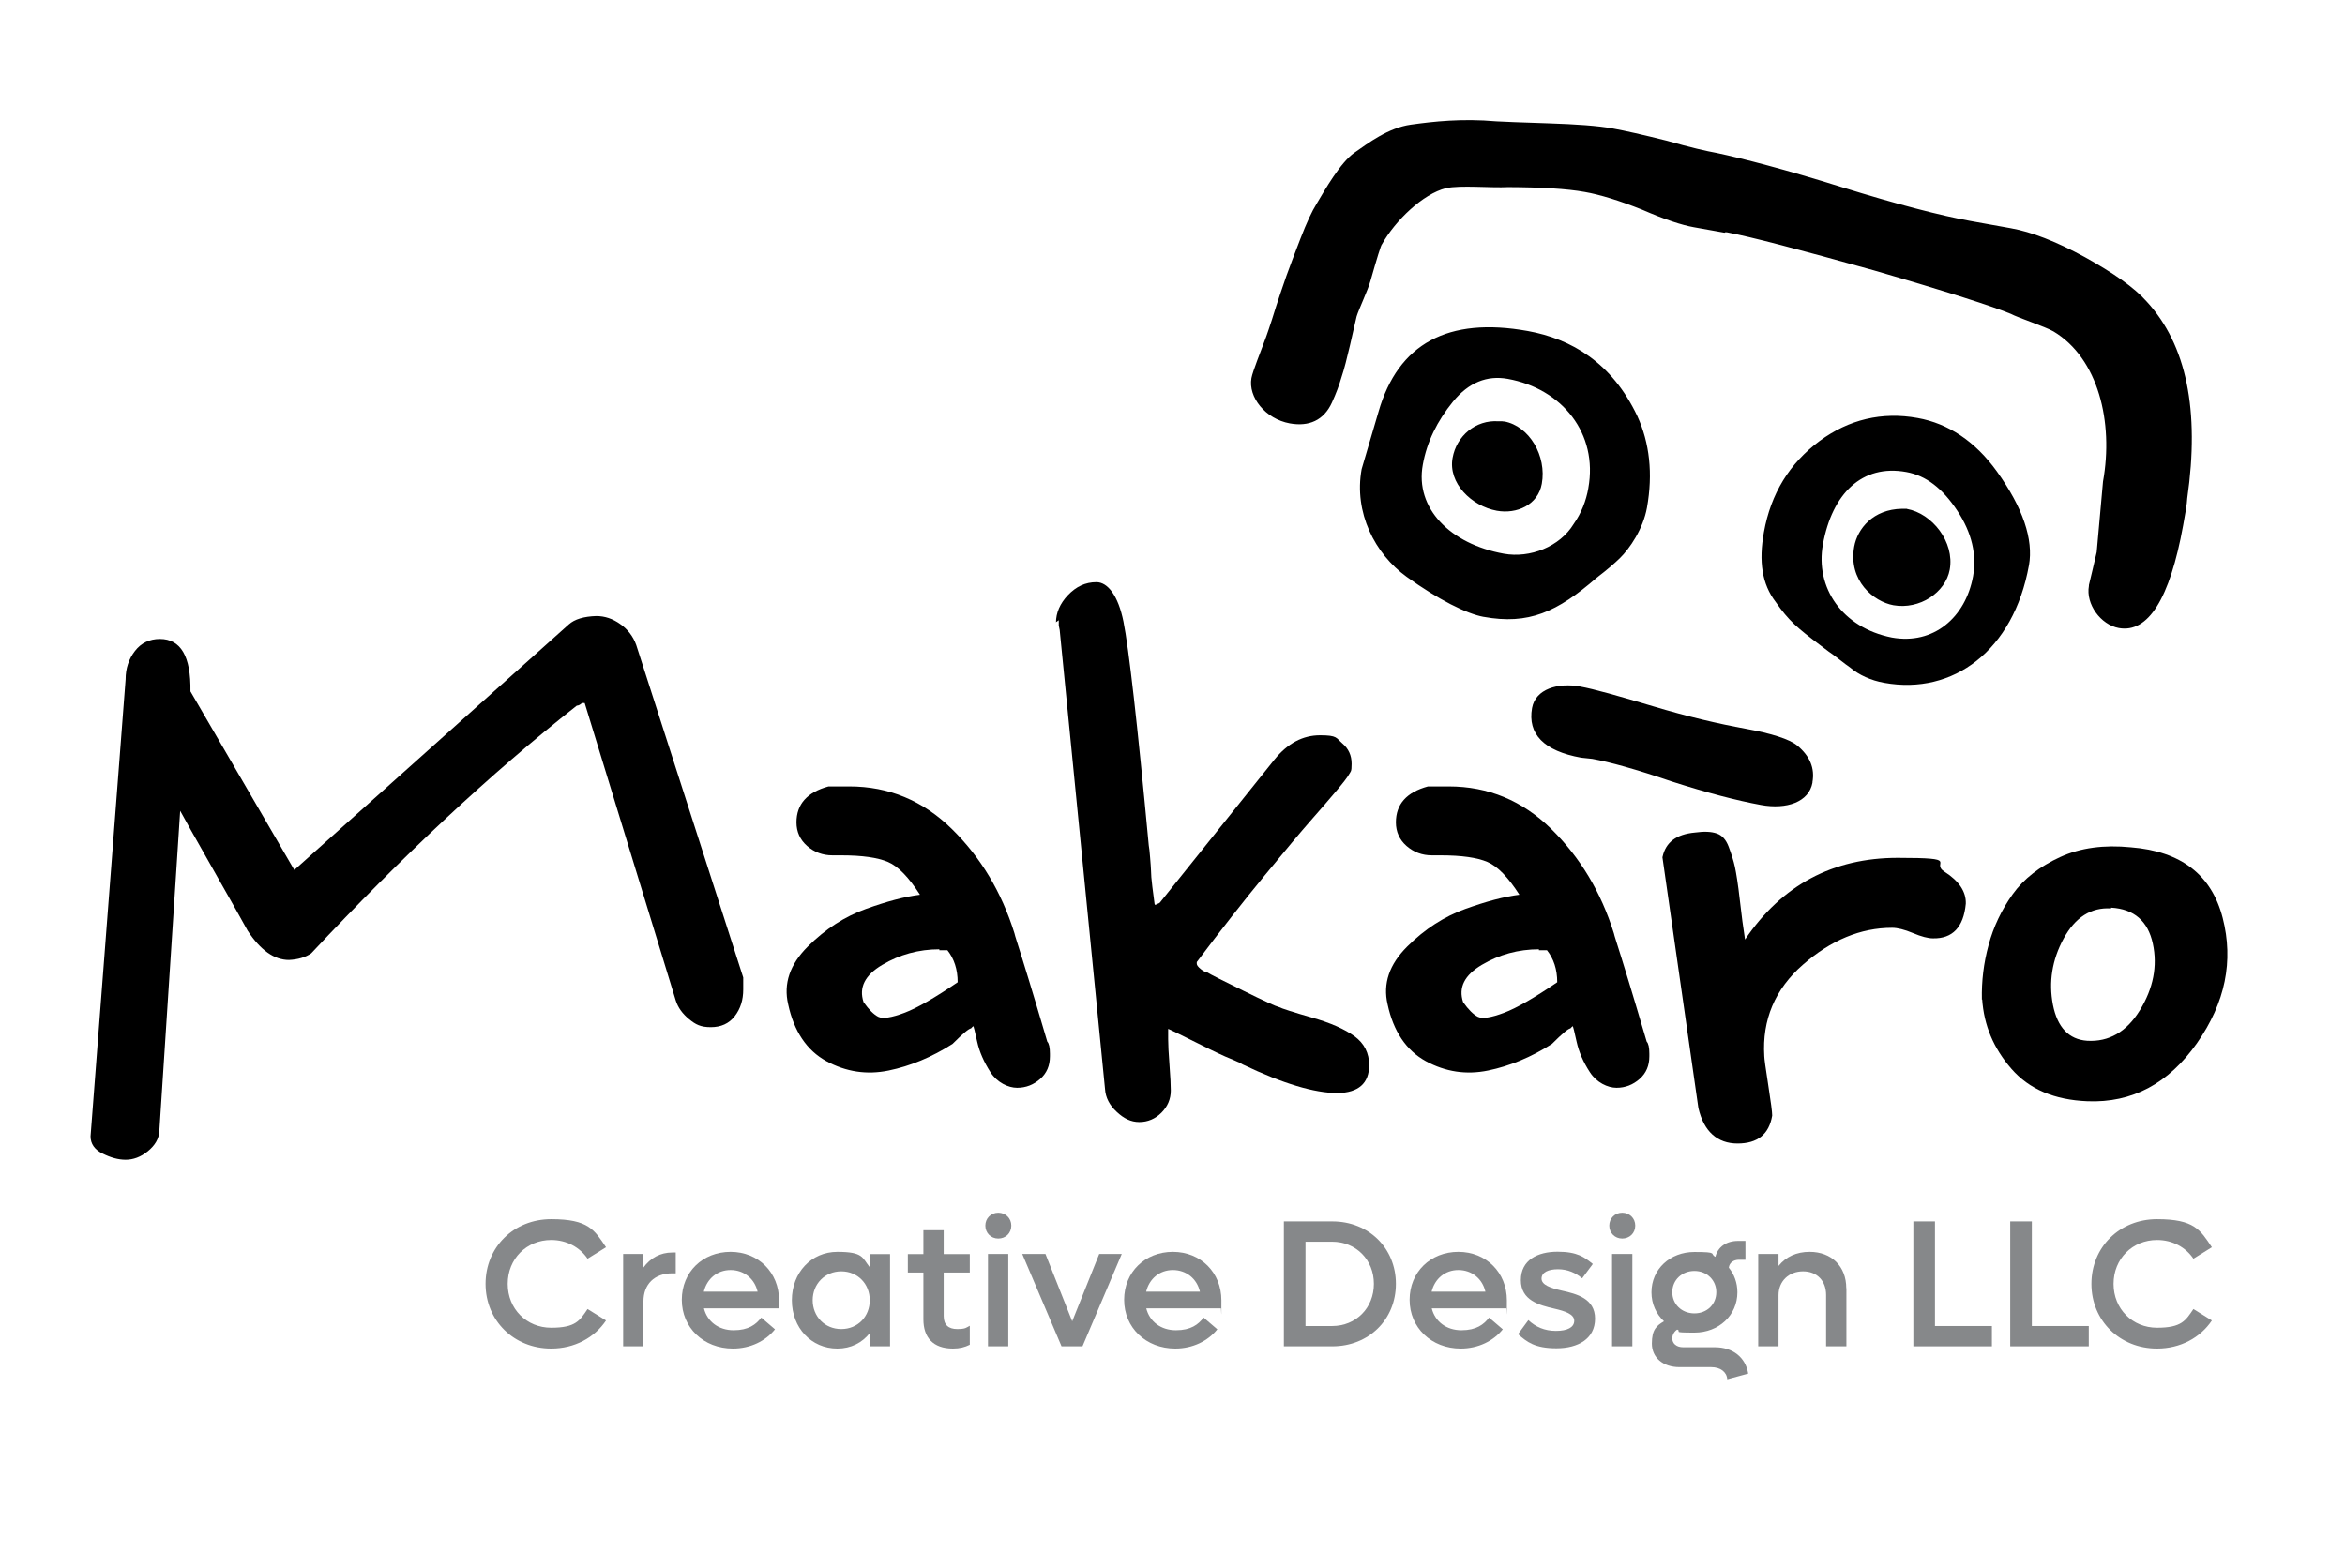 <svg viewBox="0 0 1779.2 1189.7" version="1.1" xmlns="http://www.w3.org/2000/svg" id="Layer_1">
  
  <defs>
    <style>
      .st0 {
        fill: none;
      }

      .st1 {
        isolation: isolate;
      }

      .st2 {
        fill: #86888a;
      }
    </style>
  </defs>
  <g class="st1">
    <g class="st1">
      <path d="M368.4,974.3c0-27.9,21.4-49.1,49.8-49.1s32.8,8.2,41.6,21.3l-14,8.7c-5.9-8.7-15.9-14.2-27.6-14.2-18.7,0-33,14.3-33,33.3s14.3,33.3,33,33.3,21.7-5.5,27.6-14.2l14,8.7c-8.8,13.1-23.9,21.3-41.6,21.3-28.3,0-49.8-21.2-49.8-49.1Z" class="st2"></path>
      <path d="M512.7,950.5v15.8h-2.6c-13.7,0-21.9,8.4-21.9,21.3v34.1h-15.4v-70.1h15.4v10.3c5.2-7.1,12.6-11.4,21.9-11.4h2.6Z" class="st2"></path>
      <path d="M590.9,992.9h-56.8c2.5,10,11.1,16.6,22.5,16.6s17-4.4,21-9.6l10.4,8.9c-7.1,8.9-18.7,14.6-31.9,14.6-22.3,0-38.8-15.9-38.8-37s15.9-36.4,37-36.4,36.8,15.7,36.8,36.8-.1,4.1-.4,6ZM534,980.2h40.8c-2.3-9.9-10.4-16.4-20.5-16.4s-17.9,6.6-20.3,16.4Z" class="st2"></path>
      <path d="M675.3,951.6v70.1h-15.4v-10c-5.8,7.3-14.3,11.7-24.6,11.7-19.8,0-34.5-15.8-34.5-36.7s14.7-36.7,34.5-36.7,18.8,4.4,24.6,11.7v-10h15.4ZM659.9,986.7c0-12.4-9.2-21.9-21.6-21.9s-21.7,9.5-21.7,21.9,9.2,21.9,21.7,21.9,21.6-9.5,21.6-21.9Z" class="st2"></path>
      <path d="M716,965.7v33.1c0,6.6,3.7,9.8,10.2,9.8s6.9-1.1,9.6-2.5v14.4c-3.8,1.9-7.7,2.9-12.8,2.9-15.1,0-22.4-8.5-22.4-22.1v-35.6h-11.8v-14h11.8v-18.1h15.4v18.1h19.8v14h-19.8Z" class="st2"></path>
      <path d="M747.6,930.1c0-5.6,4.3-9.8,9.8-9.8s9.9,4.1,9.9,9.8-4.3,9.8-9.9,9.8-9.8-4.3-9.8-9.8ZM749.6,951.6h15.4v70.1h-15.4v-70.1Z" class="st2"></path>
      <path d="M851.1,951.6l-29.8,70.1h-15.9l-29.8-70.1h17.6l20.3,51.1,20.5-51.1h17.2Z" class="st2"></path>
      <path d="M926.5,992.9h-56.8c2.5,10,11.1,16.6,22.5,16.6s17-4.4,21-9.6l10.4,8.9c-7.1,8.9-18.7,14.6-31.9,14.6-22.3,0-38.8-15.9-38.8-37s15.9-36.4,37-36.4,36.8,15.7,36.8,36.8-.1,4.1-.4,6ZM869.6,980.2h40.8c-2.3-9.9-10.4-16.4-20.5-16.4s-17.9,6.6-20.3,16.4Z" class="st2"></path>
      <path d="M1059.1,974.3c0,27.1-20.6,47.4-48.2,47.4h-36.8v-94.8h36.8c27.6,0,48.2,20.3,48.2,47.4ZM1042.4,974.3c0-18.3-13.6-32-31.7-32h-20.2v64h20.2c18.1,0,31.7-13.7,31.7-32Z" class="st2"></path>
      <path d="M1143.1,992.9h-56.8c2.5,10,11.1,16.6,22.5,16.6s17-4.4,21-9.6l10.4,8.9c-7.1,8.9-18.7,14.6-31.9,14.6-22.3,0-38.8-15.9-38.8-37s15.9-36.4,37-36.4,36.8,15.7,36.8,36.8-.1,4.1-.4,6ZM1086.2,980.2h40.8c-2.3-9.9-10.4-16.4-20.5-16.4s-17.9,6.6-20.3,16.4Z" class="st2"></path>
      <path d="M1151.6,1012.7l8-10.9c5.4,5.1,12.2,8.2,20.9,8.2s13.9-2.7,13.9-7.7-6.9-7.3-15.1-9.2c-11.3-2.6-25.4-6.2-25.4-21.6s12.8-21.6,27.9-21.6,20.5,4.3,26.7,9.3l-8.1,10.9c-4.8-4.1-11-6.9-18.3-6.9s-12.5,2.3-12.5,7.1,6.7,7.1,15.3,9.1c11.3,2.5,25.3,6,25.3,21.3s-12.9,22.5-29.3,22.5-22.4-4.8-29.1-10.7Z" class="st2"></path>
      <path d="M1221,930.1c0-5.6,4.3-9.8,9.8-9.8s9.9,4.1,9.9,9.8-4.3,9.8-9.9,9.8-9.8-4.3-9.8-9.8ZM1223.1,951.6h15.4v70.1h-15.4v-70.1Z" class="st2"></path>
      <path d="M1326.4,1042.4l-15.9,4.3c-.4-5.6-5.2-9.2-12.2-9.2h-24.1c-12.5,0-20.9-7.3-20.9-17.9s3.6-13.6,9.2-16.9c-5.9-5.5-9.5-13.2-9.5-22,0-17.5,14-30.6,32.6-30.6s11.3,1.4,15.9,3.7c1.8-7.4,8.2-12.1,17.2-12.1h5.6v14.3h-4.8c-4.3,0-7.4,2.3-7.8,6,4.1,5.1,6.5,11.5,6.5,18.7,0,17.5-14.2,30.6-32.6,30.6s-9.1-.8-13.1-2.3c-2.3,1.5-3.7,4.1-3.7,6.7,0,4,3.3,6.7,8.2,6.7h24.1c13.6,0,23.2,7.6,25.3,19.9ZM1268.8,980.6c0,9.1,7.1,16.1,16.8,16.1s16.6-7,16.6-16.1-7.1-16.1-16.6-16.1-16.8,6.9-16.8,16.1Z" class="st2"></path>
      <path d="M1400.9,977.6v44.1h-15.4v-39c0-10.7-6.9-17.9-17.5-17.9s-18.6,7.3-18.6,18.1v38.8h-15.4v-70.1h15.4v9.1c5.6-7,13.7-10.7,23.6-10.7,16.6,0,27.8,11,27.8,27.6Z" class="st2"></path>
      <path d="M1511.3,1006.3v15.4h-59.6v-94.8h16.4v79.4h43.3Z" class="st2"></path>
      <path d="M1584.8,1006.3v15.4h-59.6v-94.8h16.4v79.4h43.3Z" class="st2"></path>
      <path d="M1586.8,974.3c0-27.9,21.4-49.1,49.8-49.1s32.8,8.2,41.6,21.3l-14,8.7c-5.9-8.7-15.9-14.2-27.6-14.2-18.7,0-33,14.3-33,33.3s14.3,33.3,33,33.3,21.7-5.5,27.6-14.2l14,8.7c-8.8,13.1-23.9,21.3-41.6,21.3-28.3,0-49.8-21.2-49.8-49.1Z" class="st2"></path>
    </g>
  </g>
  <path d="M1656.4,398.7c-10.1,55.8-26.6,81.9-48.8,77.9-13.8-2.5-25.2-18.2-22.7-32v-.6c.1,0,5.9-25,5.9-25l4.8-53.6c8.1-45-3.5-93.5-37.6-113.9-6.2-3.6-27.2-10.5-32.3-13.3-13.2-5.5-47.8-16.7-104.2-33.1-56.6-15.8-93.8-25.6-111.2-28.8-.6-.1-1.2-.2-1.9.3l-23.4-4.2c-9-1.6-21.9-5.8-39.1-13.3-17.3-6.9-32-11.4-43.4-13.4-13.8-2.5-33.4-3.6-58.2-3.7-13.1.7-36.2-1.6-47.2.8-17.5,4.3-38.5,24.6-48.6,42.6-.7.5-3.6,9.9-8.8,28.1-1.8,6.5-8.8,21.3-10.4,26.6-2.2,8.9-7.5,34.6-11.5,46.2-1.7,5.9-4.1,12.3-7.2,19.1-6.2,13.7-17.6,18.5-32,15.9-18.6-3.4-31.7-20-29.1-34.4,1-5.4,7.6-21.5,9-25.6,3.4-8.7,5.1-14.6,6.5-18.6,4.5-14.7,8.4-25.7,11-33.3,2.5-7,6-16.2,10.7-28.4,4.7-12.2,8.7-20.7,12.2-26.3,6.3-10.6,18.1-31.4,28.7-38.8,10.6-7.4,25.7-18.9,42.9-21.3s38.6-4.8,64.9-2.5c4.9.3,17.8.8,39.4,1.5,20.9.7,37.4,1.8,48.8,3.9,9,1.6,22.7,4.7,41.1,9.3,17.7,5.1,30.2,7.9,37.9,9.3,19.7,4.2,51.6,12.4,94.4,25.8,42.8,13.3,75.9,21.8,98.1,25.8l30.6,5.5c15.6,2.8,34.1,9.9,56.1,21.9,21.4,11.9,37.4,22.9,47.1,33.9,30,32.7,40.2,82.2,30.6,149.2-.2,4.3-1.3,10.9-3.1,20.5M1125.5,468.1c-12.6-2.3-34.2-13-58.3-30.4-24.1-17.4-40.1-48.8-34.1-81.7l12.8-43.5c14.9-51.8,52.7-72.2,113.3-61.3,33,6,63.8,23.9,83.1,64.6,9.3,20.3,11.9,43.6,7.3,69.4-2.9,16.2-13.1,31.1-20.6,38.4-3.8,3.7-9.6,8.8-17.5,14.8-30.1,26.1-51.7,35.9-85.9,29.7M1205.1,370.4c7.5-41.4-19.8-75.4-61.2-82.9-15.6-2.8-29.6,2.7-41.5,17.3-11.9,14.6-19.8,30.5-22.9,47.9-6,33,20.7,60.1,61.5,67.5,19.8,3.6,42.5-5.3,53-22.6,5.8-8.2,9.4-17.5,11.1-27.1M1141.2,319.8c19.2,3.5,32.4,26.3,28.6,47.3-2.9,16.2-19.1,23.2-34.1,20.5-19.2-3.5-37.1-21-33.6-40.1,3-16.8,17.6-29,34.8-27.8.6.1,2.5-.2,4.3.2M1375.2,593.8c-2.7,15-19.8,20.6-39,17.1-18.6-3.4-41.1-9.3-68-17.9-26.8-9.2-46.9-14.7-60.1-17.1l-8.5-.9c-28.2-5.1-40.7-17.9-37.2-37.7,2.6-14.4,19.6-19.4,36.4-16.3,10.2,1.8,29.1,7.1,55.5,15s49.6,13.3,70,17c19.8,3.6,33.3,7.9,39.2,12.7,9.7,8,13.6,17.3,11.6,28.1M1539.4,429c-11.7,64.8-57.5,98.6-109.7,89.2-10.2-1.8-19.3-6-25.8-11.5-3.9-2.6-12.5-9.7-16.4-12.2l-6.5-4.9c-17.4-13.1-23.9-18.6-33.7-32.7-10.5-13.7-13-30.8-9-53,5.3-29.4,19.4-52.2,42.2-69.2,22.2-16.4,47.4-22.4,74.4-17.5,23.4,4.2,43.8,17.8,60.2,40.6,19.8,27.7,27.8,51.5,24.3,71.3M1497,437.4c2.9-16.2-.8-33-12-49.9-11.2-16.9-23.7-26.6-38.7-29.3-33.6-6.1-56.2,16.5-63.2,54.8-6,33,14.6,63.3,52.2,70.8,31.8,5.8,56-15.3,61.7-46.4M1446.8,386.2c19.2,3.5,36.3,25.1,32.5,46.1-3.2,17.4-22.9,30.5-42.7,27-15-2.7-34.4-18.6-29.8-44.4,2.5-13.8,14.4-28.4,36.2-28.8h3.7Z"></path>
  <path d="M95.3,515.6c0-8.4,2.4-15.5,7.1-21.6,4.7-6.1,11.1-9.1,18.9-9.1,15.8,0,23.6,13.1,23.2,39.8l78.8,135.5,208.2-186.3c4.4-4,11.5-6.1,20.9-6.4,6.4,0,12.5,2,18.2,6.1,5.7,4,9.8,9.4,12.1,15.8l81.2,252.4v9.1c0,7.8-2,14.5-6.4,20.2s-10.5,8.4-18.2,8.4-11.5-2-16.5-6.1-8.4-8.8-10.1-14.2l-69.1-225.7h-2c-1.4,1.3-2.7,2-4,2-65.4,51.5-132.4,114.2-201.5,188-4.4,3-10.1,4.7-16.9,5-11.1,0-21.6-7.4-31.3-22.2-2.4-4.4-10.8-19.5-25.6-45.5-14.8-25.9-23.2-41.1-25.6-45.5l-15.8,242.9c-.3,6.1-3.4,11.1-8.8,15.5s-11.1,6.4-16.8,6.4-11.5-1.7-17.5-4.7c-6.1-3-9.1-7.4-9.1-13.1l26.6-346.7h0Z"></path>
  <path d="M736.9,780.4c-1.7,0-6.4,4-14.2,11.8-15.8,10.1-32,16.8-48.5,20.2s-32.3,1-47.2-7.1c-14.8-8.1-24.6-22.6-29-43.1-3.7-15.8,1.3-30.3,14.8-43.8,13.5-13.5,28.3-22.9,44.1-28.6,15.8-5.7,29.7-9.4,41.1-10.8-8.4-13.1-16.5-21.6-24.3-24.9s-19.5-5-35.4-5h-6.7c-7.4,0-13.8-2.4-19.2-7.1-5.4-4.7-8.1-10.8-8.1-17.9,0-13.8,8.1-22.9,24.3-27.3h15.8c30,0,55.9,10.8,77.8,32.3s37.7,47.8,47.5,79.2c.3,1.7,2.4,7.8,5.7,18.5s7.1,22.9,11.1,36.4c4,13.5,6.7,22.6,8.1,27.3,1.3,1.3,2,4.4,2,9.1v2c0,7.1-2.4,12.8-7.4,17.2s-10.8,6.7-17.5,6.7-15.2-4-20.2-11.8c-5-7.8-8.4-15.5-10.1-23.2-1.7-7.8-2.7-11.8-3-11.8l-1.7,1.7h0ZM712.9,720.4c-15.8,0-30.3,4-43.5,11.8s-17.9,17.2-14.2,28.3c4,5.7,7.8,9.4,11.1,11.1,3.4,1.7,10.1.7,19.9-3,9.8-3.7,23.2-11.5,40.4-23.2,0-9.8-2.7-17.9-7.8-24.3h-6.1v-.7h0Z"></path>
  <path d="M801.2,472.5c0-7.4,3-14.5,9.1-20.9,6.1-6.4,13.1-9.8,21.6-9.8s16.5,10.1,20.5,30,10.5,76.5,19.2,169.8c.3,1.7.7,4.7,1,9.1s.7,7.8.7,10.1.3,6.7,1,12.1,1.3,9.8,1.7,13.1c0,.3.3.7.7.7l1.3-.7c1-.3,1.7-.7,2-1l86.9-108.5c10.1-12.5,21.6-18.5,34.7-18.5s12.1,2,16.8,6.1c4.7,4,7.1,9.1,7.1,15.5s-.7,5.7-2,8.1c-1.3,2.4-4.7,6.7-10.1,13.1s-11.8,13.8-19.2,22.2c-7.4,8.4-18.9,22.2-34.7,41.4-15.8,19.2-33,41.1-51.5,65.7v1.3c0,1,1,2.4,3,4s3.7,2.4,4.7,2.4c2.7,1.7,12.1,6.4,28,14.2,15.8,7.8,24.6,11.8,26.3,12.1,2.7,1.3,11.1,4,25.3,8.1,14.2,4,24.9,8.8,32.4,14.2,7.4,5.4,11.1,12.8,11.1,21.9,0,13.8-8.1,20.9-23.9,21.2-17.5,0-41.4-7.1-71.8-21.6l-1.3-.7c-.3-.3-.7-.7-1-.7-1-.3-2.4-1-4-1.7s-3-1.3-4-1.7c-2.7-1-10.8-4.7-24.3-11.5-13.5-6.7-20.9-10.4-22.2-10.8v7.8c0,4,.3,10.5,1,19.5.7,9.1,1,15.5,1,19.5,0,6.4-2.4,12.1-7.1,16.8-4.7,4.7-10.4,7.1-16.8,7.1s-11.8-2.7-17.2-7.8c-5.4-5-8.4-10.8-8.8-17.2l-34.4-348.4-.7-3.4v-4l-2,1.4h0Z"></path>
  <path d="M1191.7,780.4c-1.7,0-6.4,4-14.2,11.8-15.8,10.1-32,16.8-48.5,20.2s-32.3,1-47.2-7.1c-14.8-8.1-24.6-22.6-29-43.1-3.7-15.8,1.3-30.3,14.8-43.8s28.3-22.9,44.1-28.6c15.8-5.7,29.7-9.4,41.1-10.8-8.4-13.1-16.5-21.6-24.3-24.9s-19.5-5-35.4-5h-6.7c-7.4,0-13.8-2.4-19.2-7.1-5.4-4.7-8.1-10.8-8.1-17.9,0-13.8,8.1-22.9,24.3-27.3h15.8c30,0,55.9,10.8,77.8,32.3,21.9,21.6,37.7,47.8,47.5,79.2.3,1.7,2.4,7.8,5.7,18.5s7.1,22.9,11.1,36.4c4,13.5,6.7,22.6,8.1,27.3,1.3,1.3,2,4.4,2,9.1v2c0,7.1-2.4,12.8-7.4,17.2s-10.8,6.7-17.5,6.7-15.2-4-20.2-11.8c-5.1-7.8-8.4-15.5-10.1-23.2-1.7-7.8-2.7-11.8-3-11.8l-1.7,1.7h0ZM1167.8,720.4c-15.8,0-30.3,4-43.5,11.8s-17.9,17.2-14.2,28.3c4,5.7,7.8,9.4,11.1,11.1,3.4,1.7,10.1.7,19.9-3,9.8-3.7,23.2-11.5,40.4-23.2,0-9.8-2.7-17.9-7.8-24.3h-6.1v-.7h0Z"></path>
  <path d="M1261.4,650.3c2.4-11.1,10.4-17.2,24.6-18.5,7.1-1,12.5-.7,16.5.7,4,1.3,7.1,4.7,9.1,10.1s3.7,10.5,4.7,15.2c1,4.7,2.4,13.1,3.7,24.9s2.7,21.9,4,30.3c28-41.4,66.7-62,115.9-62s24.3,3.4,35.4,10.5c11.1,7.1,16.5,15.2,16.2,24.3-1.7,17.9-10.1,26.6-24.9,26.3-3.7,0-8.8-1.3-15.2-4-6.4-2.7-11.8-4-15.8-4-23.9,0-46.5,9.4-67.7,28-21.2,18.5-31,41.8-29.3,69.4,0,1.7,1,9.1,3,21.9,2,12.8,3,20.5,3,23.2-2.4,14.2-11.1,21.2-26.3,21.2s-25.6-9.1-29.7-27l-27.3-190.4h0Z"></path>
  <path d="M1503.7,758.5c-.3-13.8,1.3-27.6,5.1-41.4,3.7-13.8,9.8-26.6,18.2-38.4,8.4-11.8,20.6-21.2,36.1-28.3,15.5-7.1,33.4-9.4,53.6-7.4,38.1,3,61.3,20.9,69.7,53.6s2,64.3-19.5,95c-21.6,30.7-49.2,45.5-83.2,44.1-24.9-1-44.1-9.1-57.6-24.6s-20.9-33-22.2-52.9v.3h0ZM1601.8,689.4c-15.2-1-27.3,6.7-36.1,22.9s-11.4,33-8.1,50.2c3.4,17.2,12.1,26.3,25.9,27.3,16.5,1,30-6.7,40.1-23.2,10.1-16.5,13.5-33.4,9.8-50.5s-14.2-26.3-31.7-27.3v.7h0Z"></path>
  <rect height="1130.5" width="1649.7" y="91.1" x="68.7" class="st0"></rect>
  <rect height="1130.5" width="1649.7" y="91.1" x="68.7" class="st0"></rect>
</svg>